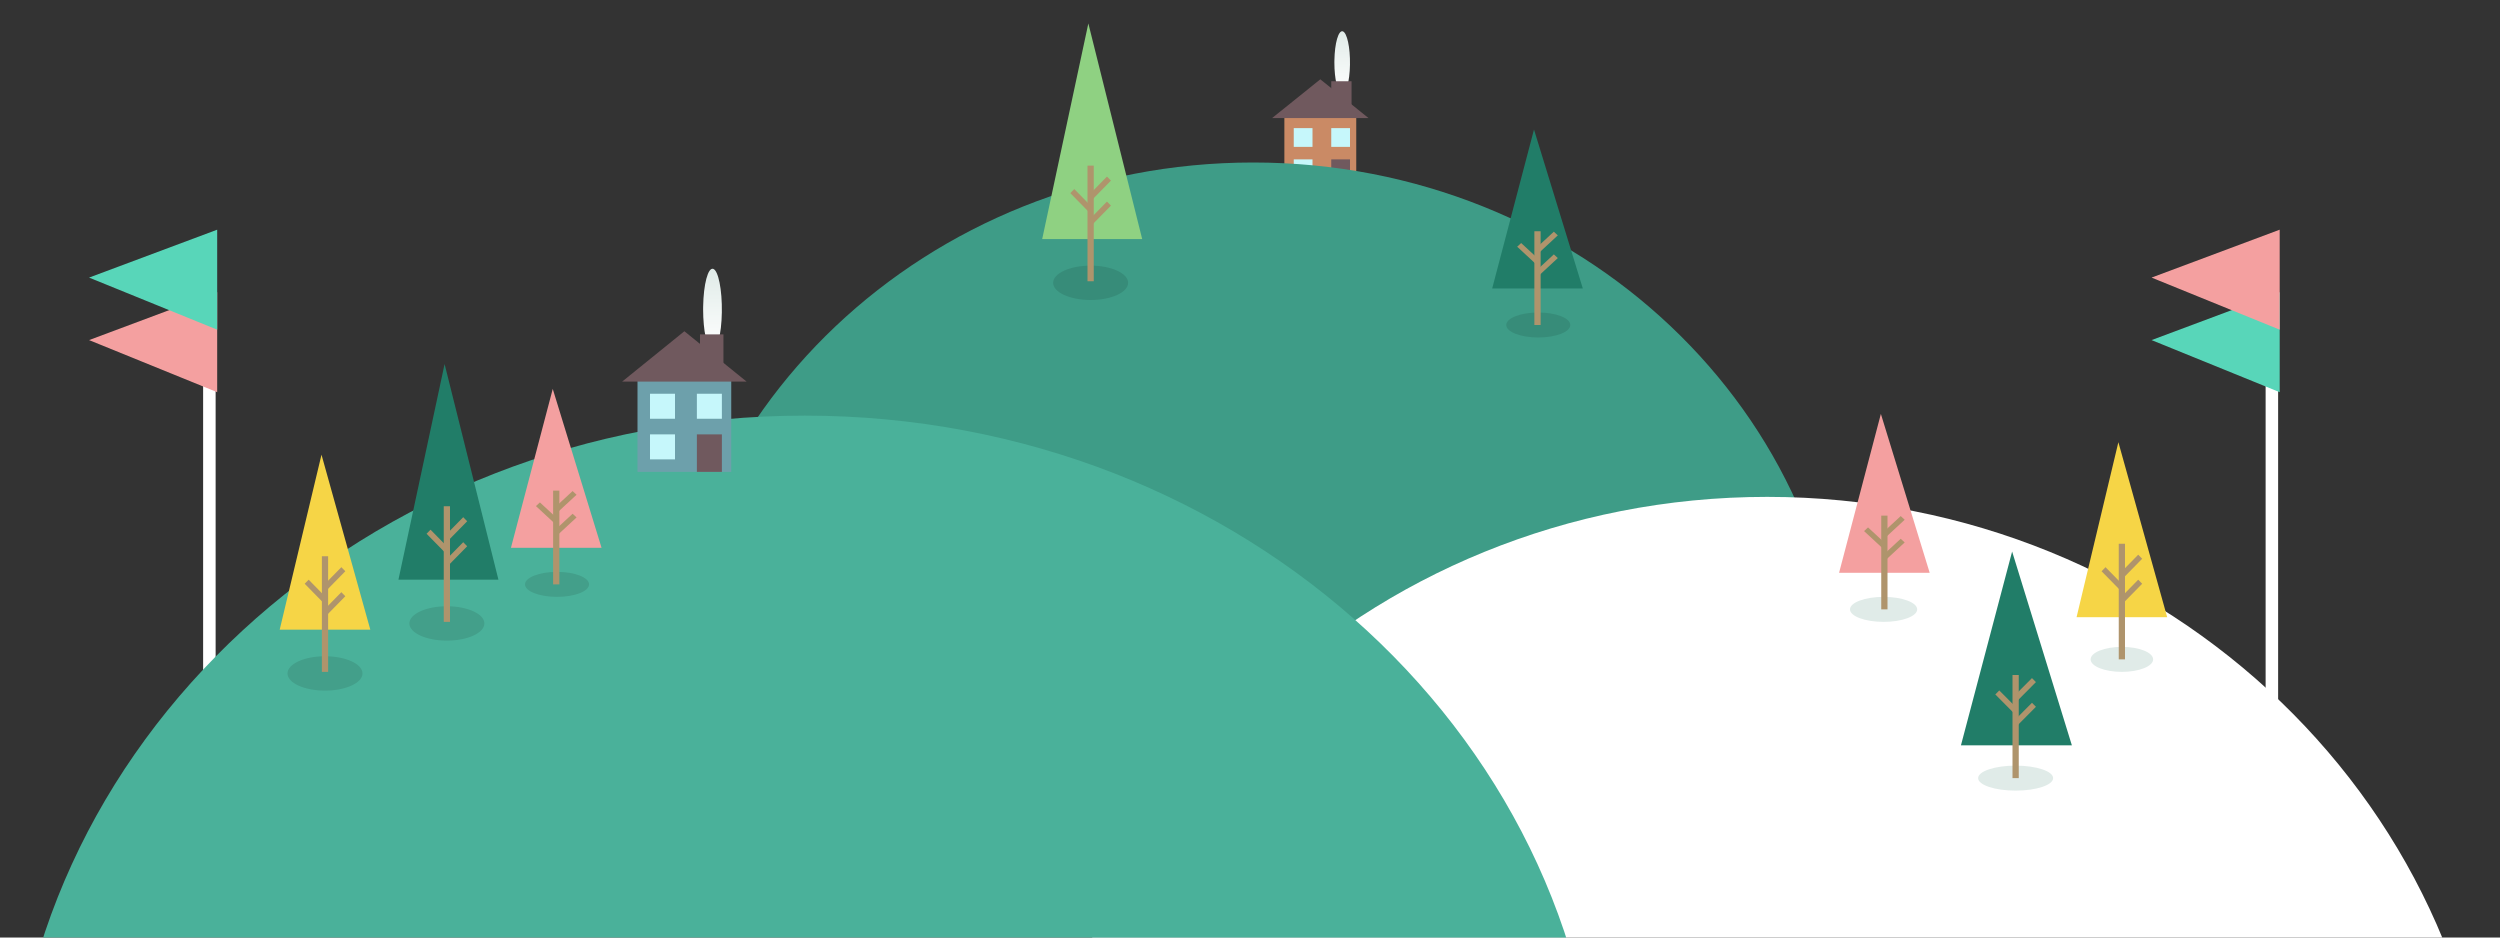 <?xml version="1.0" encoding="UTF-8"?>
<!DOCTYPE svg PUBLIC "-//W3C//DTD SVG 1.1//EN" "http://www.w3.org/Graphics/SVG/1.1/DTD/svg11.dtd">

<svg version="1.1" xmlns="http://www.w3.org/2000/svg" xmlns:xlink="http://www.w3.org/1999/xlink" x="0px" y="0px"
	 preserveAspectRatio="xMidYMid meet" viewBox="0 0 800 300" width="800px" height="300px" enable-background="new 0 0 800 300" xml:space="preserve">
    
    
    <rect x="0" y="0" width="800" height="300" fill="#333333" stroke="none"/>
    
    
    <defs>
        <linearGradient id="gradient-oval10" x1="429.5" y1="10" x2="429.5" y2="30" gradientUnits="userSpaceOnUse" >
            <stop offset="0" stop-color="rgb(224, 235, 232)" stop-opacity="1" />
            <stop offset="1" stop-color="rgb(255, 255, 255)" stop-opacity="1" />
        </linearGradient>
        <linearGradient id="gradient-oval9" x1="228" y1="86" x2="228" y2="112" gradientUnits="userSpaceOnUse" >
            <stop offset="0" stop-color="rgb(224, 235, 232)" stop-opacity="1" />
            <stop offset="1" stop-color="rgb(255, 255, 255)" stop-opacity="1" />
        </linearGradient>
    </defs>
    <g id="flagLeft">
        <rect id="flagPoleLeft" stroke="none" fill="rgb(255, 255, 255)" x="65" y="83" width="4" height="144" />
        <path id="leftGreenFlag2" stroke="none" fill="rgb(244, 160, 160)" d="M 28.5,108.83 L 69.5,93.5 69.5,125.5 28.5,108.83 Z M 28.5,108.83" />
        <path id="leftGreenFlag" stroke="none" fill="rgb(88, 214, 185)" d="M 28.5,88.83 L 69.5,73.5 69.5,105.5 28.5,88.83 Z M 28.5,88.83" />
		
		
    </g>
    <g id="flagRight">
        <rect id="flagPoleLeft2" stroke="none" fill="rgb(255, 255, 255)" x="725" y="83" width="4" height="144" />
        <path id="leftGreenFlag3" stroke="none" fill="rgb(88, 214, 185)" d="M 688.5,108.83 L 729.5,93.5 729.5,125.5 688.5,108.83 Z M 688.5,108.83" />
        <path id="leftGreenFlag4" stroke="none" fill="rgb(244, 160, 160)" d="M 688.5,88.83 L 729.5,73.5 729.5,105.5 688.5,88.83 Z M 688.5,88.83" />
        

    </g>
    <g id="brownHouse">
        <rect id="rectangle15" stroke="none" fill="rgb(202, 138, 101)" x="411" y="37" width="23" height="23" />
        <rect id="rectangle16" stroke="none" fill="rgb(198, 247, 251)" x="414" y="41" width="6" height="6" />
        <rect id="rectangle17" stroke="none" fill="rgb(198, 247, 251)" x="426" y="41" width="6" height="6" />
        <rect id="rectangle18" stroke="none" fill="rgb(198, 247, 251)" x="414" y="51" width="6" height="6" />
        <rect id="rectangle19" stroke="none" fill="rgb(112, 89, 94)" x="426" y="51" width="6" height="9" />
        <path id="polygon2" stroke="none" fill="rgb(112, 89, 94)" d="M 422.5,25.38 L 437.94,37.79 407.06,37.79 422.5,25.38 Z M 422.5,25.38" />
        <path id="oval10" stroke="none" fill="url(#gradient-oval10)" d="M 427.01,19.3 C 427.1,13.79 428.3,9.64 429.67,10.02 431.05,10.41 432.09,15.19 431.99,20.7 431.9,26.21 430.7,30.36 429.33,29.98 428.02,29.61 427,25.25 427,20" />
        <rect id="rectangle20" stroke="none" fill="rgb(112, 89, 94)" x="426" y="26" width="6.5" height="9" />
    </g>
    <g id="hills">
        <path id="backHill" stroke="none" fill="rgb(62, 156, 135)" d="M 212,231 C 212,132.14 296.62,52 401,52 505.38,52 590,132.14 590,231 L 401,231 Z M 212,231" />
        <path id="whiteHill" stroke="none" fill="rgb(255, 255, 255)" d="M 333,383 C 333,259.29 437.09,159 565.5,159 693.91,159 798,259.29 798,383 L 565.5,383 Z M 333,383" />
        <path id="leftHill" stroke="none" fill="rgb(74, 177, 154)" d="M 3,368 C 3,238.21 116.94,133 257.5,133 398.06,133 512,238.21 512,368 L 257.5,368 Z M 3,368" />
    </g>
    <g id="yellowTree">
        <ellipse id="oval" stroke="none" fill="rgb(67, 159, 138)" cx="104" cy="215.5" rx="12" ry="5.5" />
        <path id="bezier" stroke="none" fill="rgb(246, 213, 70)" d="M 89.5,201.5 L 102.88,145.5 118.5,201.5 89.5,201.5 Z M 89.5,201.5" >
				</path>
        <rect id="rectangle" stroke="none" fill="rgb(175, 148, 108)" x="103" y="178" width="2" height="37" />
        <path id="bezier2" stroke="none" fill="rgb(175, 148, 108)" d="M 103.5,187.34 L 109.23,181.5 110.5,182.8 104.14,189.28 103.71,189.5 103.5,187.34 Z M 103.5,187.34" />
        <path id="bezier3" stroke="none" fill="rgb(175, 148, 108)" d="M 103.5,195.34 L 109.23,189.5 110.5,190.8 104.14,197.28 103.71,197.5 103.5,195.34 Z M 103.5,195.34" />
        <path id="bezier4" stroke="none" fill="rgb(175, 148, 108)" d="M 104.5,191.34 L 98.77,185.5 97.5,186.8 103.86,193.28 104.29,193.5 104.5,191.34 Z M 104.5,191.34" />
		
		
		
    </g>
    <g id="yellowTree2">
        <ellipse id="oval3" stroke="none" fill="rgb(67, 159, 138)" cx="178.25" cy="187" rx="10.25" ry="4" />
        <path id="bezier9" stroke="none" fill="rgb(244, 160, 160)" d="M 163.5,175.3 L 176.88,124.45 192.5,175.3 163.5,175.3 Z M 163.5,175.3" />
        <rect id="rectangle3" stroke="none" fill="rgb(175, 148, 108)" x="177" y="157" width="2" height="30" />
        <path id="bezier10" stroke="none" fill="rgb(175, 148, 108)" d="M 177.5,162.44 L 183.23,157.14 184.5,158.32 178.14,164.21 177.71,164.4 177.5,162.44 Z M 177.5,162.44" />
        <path id="bezier11" stroke="none" fill="rgb(175, 148, 108)" d="M 177.5,169.7 L 183.23,164.4 184.5,165.58 178.14,171.47 177.71,171.66 177.5,169.7 Z M 177.5,169.7" />
        <path id="bezier12" stroke="none" fill="rgb(175, 148, 108)" d="M 178.5,166.07 L 172.77,160.77 171.5,161.95 177.86,167.84 178.29,168.03 178.5,166.07 Z M 178.5,166.07" />
    </g>
    <g id="yellowTree3">
        <ellipse id="oval4" stroke="none" fill="rgb(224, 235, 232)" cx="602.75" cy="195" rx="10.75" ry="4" />
        <path id="bezier13" stroke="none" fill="rgb(244, 160, 160)" d="M 588.5,183.3 L 601.88,132.45 617.5,183.3 588.5,183.3 Z M 588.5,183.3" />
        <rect id="rectangle4" stroke="none" fill="rgb(175, 148, 108)" x="602" y="165" width="2" height="30" />
        <path id="bezier14" stroke="none" fill="rgb(175, 148, 108)" d="M 602.5,170.44 L 608.23,165.14 609.5,166.32 603.14,172.21 602.71,172.4 602.5,170.44 Z M 602.5,170.44" />
        <path id="bezier15" stroke="none" fill="rgb(175, 148, 108)" d="M 602.5,177.7 L 608.23,172.4 609.5,173.58 603.14,179.47 602.71,179.66 602.5,177.7 Z M 602.5,177.7" />
        <path id="bezier16" stroke="none" fill="rgb(175, 148, 108)" d="M 603.5,174.07 L 597.77,168.77 596.5,169.95 602.86,175.84 603.29,176.03 603.5,174.07 Z M 603.5,174.07" />
    </g>
    <g id="yellowTree4">
        <ellipse id="oval5" stroke="none" fill="rgb(224, 235, 232)" cx="679" cy="211" rx="10" ry="4" />
        <path id="bezier17" stroke="none" fill="rgb(246, 213, 70)" d="M 664.5,197.5 L 677.88,141.5 693.5,197.5 664.5,197.5 Z M 664.5,197.5" />
        <rect id="rectangle5" stroke="none" fill="rgb(175, 148, 108)" x="678" y="174" width="2" height="37" />
        <path id="bezier18" stroke="none" fill="rgb(175, 148, 108)" d="M 678.5,183.34 L 684.23,177.5 685.5,178.8 679.14,185.28 678.71,185.5 678.5,183.34 Z M 678.5,183.34" />
        <path id="bezier19" stroke="none" fill="rgb(175, 148, 108)" d="M 678.5,191.34 L 684.23,185.5 685.5,186.8 679.14,193.28 678.71,193.5 678.5,191.34 Z M 678.5,191.34" />
        <path id="bezier20" stroke="none" fill="rgb(175, 148, 108)" d="M 679.5,187.34 L 673.77,181.5 672.5,182.8 678.86,189.28 679.29,189.5 679.5,187.34 Z M 679.5,187.34" />
    </g>
    <g id="darkGreenTree2">
        <ellipse id="oval6" stroke="none" fill="rgb(224, 235, 232)" cx="645" cy="249" rx="12" ry="4" />
        <path id="bezier21" stroke="none" fill="rgb(33, 125, 104)" d="M 627.5,238.51 L 643.88,176.49 663,238.51 627.5,238.51 Z M 627.5,238.51" />
        <rect id="rectangle6" stroke="none" fill="rgb(175, 148, 108)" x="644" y="216" width="2" height="33" />
        <path id="bezier22" stroke="none" fill="rgb(175, 148, 108)" d="M 644.5,222.75 L 650.23,216.99 651.5,218.27 645.14,224.68 644.71,224.89 644.5,222.75 Z M 644.5,222.75" />
        <path id="bezier23" stroke="none" fill="rgb(175, 148, 108)" d="M 644.5,230.65 L 650.23,224.89 651.5,226.17 645.14,232.58 644.71,232.79 644.5,230.65 Z M 644.5,230.65" />
        <path id="bezier24" stroke="none" fill="rgb(175, 148, 108)" d="M 645.5,226.7 L 639.77,220.94 638.5,222.22 644.86,228.63 645.29,228.84 645.5,226.7 Z M 645.5,226.7" />
    </g>
    <g id="yellowTree5">
        <ellipse id="oval2" stroke="none" fill="rgb(67, 159, 138)" cx="143" cy="199.5" rx="12" ry="5.5" />
        <path id="bezier5" stroke="none" fill="rgb(33, 125, 104)" d="M 127.5,185.5 L 142.27,116.5 159.5,185.5 127.5,185.5 Z M 127.5,185.5" />
        <rect id="rectangle2" stroke="none" fill="rgb(175, 148, 108)" x="142" y="162" width="2" height="37" />
        <path id="bezier6" stroke="none" fill="rgb(175, 148, 108)" d="M 142.5,171.34 L 148.23,165.5 149.5,166.8 143.14,173.28 142.71,173.5 142.5,171.34 Z M 142.5,171.34" />
        <path id="bezier7" stroke="none" fill="rgb(175, 148, 108)" d="M 142.5,179.34 L 148.23,173.5 149.5,174.8 143.14,181.28 142.71,181.5 142.5,179.34 Z M 142.5,179.34" />
        <path id="bezier8" stroke="none" fill="rgb(175, 148, 108)" d="M 143.5,175.34 L 137.77,169.5 136.5,170.8 142.86,177.28 143.29,177.5 143.5,175.34 Z M 143.5,175.34" />
    </g>
    <g id="yellowTree6">
        <ellipse id="oval7" stroke="none" fill="rgb(55, 140, 121)" cx="349" cy="90.5" rx="12" ry="5.5" />
        <path id="bezier25" stroke="none" fill="rgb(143, 209, 130)" d="M 333.5,76.5 L 348.27,7.5 365.5,76.5 333.5,76.5 Z M 333.5,76.5" />
        <rect id="rectangle7" stroke="none" fill="rgb(175, 148, 108)" x="348" y="53" width="2" height="37" />
        <path id="bezier26" stroke="none" fill="rgb(175, 148, 108)" d="M 348.5,62.34 L 354.23,56.5 355.5,57.8 349.14,64.28 348.71,64.5 348.5,62.34 Z M 348.5,62.34" />
        <path id="bezier27" stroke="none" fill="rgb(175, 148, 108)" d="M 348.5,70.34 L 354.23,64.5 355.5,65.8 349.14,72.28 348.71,72.5 348.5,70.34 Z M 348.5,70.34" />
        <path id="bezier28" stroke="none" fill="rgb(175, 148, 108)" d="M 349.5,66.34 L 343.77,60.5 342.5,61.8 348.86,68.28 349.29,68.5 349.5,66.34 Z M 349.5,66.34" />
    </g>
    <g id="yellowTree7">
        <ellipse id="oval8" stroke="none" fill="rgb(55, 140, 121)" cx="492.25" cy="104" rx="10.25" ry="4" />
        <path id="bezier29" stroke="none" fill="rgb(33, 125, 104)" d="M 477.5,92.3 L 490.88,41.45 506.5,92.3 477.5,92.3 Z M 477.5,92.3" />
        <rect id="rectangle8" stroke="none" fill="rgb(175, 148, 108)" x="491" y="74" width="2" height="30" />
        <path id="bezier30" stroke="none" fill="rgb(175, 148, 108)" d="M 491.5,79.44 L 497.23,74.14 498.5,75.32 492.14,81.21 491.71,81.4 491.5,79.44 Z M 491.5,79.44" />
        <path id="bezier31" stroke="none" fill="rgb(175, 148, 108)" d="M 491.5,86.7 L 497.23,81.4 498.5,82.58 492.14,88.47 491.71,88.66 491.5,86.7 Z M 491.5,86.7" />
        <path id="bezier32" stroke="none" fill="rgb(175, 148, 108)" d="M 492.5,83.07 L 486.77,77.77 485.5,78.95 491.86,84.84 492.29,85.03 492.5,83.07 Z M 492.5,83.07" />
    </g>
    <g id="blueHouse">
        <rect id="rectangle9" stroke="none" fill="rgb(109, 160, 171)" x="204" y="121" width="30" height="30" />
        <rect id="rectangle10" stroke="none" fill="rgb(198, 247, 251)" x="208" y="126" width="8" height="8" />
        <rect id="rectangle11" stroke="none" fill="rgb(198, 247, 251)" x="223" y="126" width="8" height="8" />
        <rect id="rectangle12" stroke="none" fill="rgb(198, 247, 251)" x="208" y="139" width="8" height="8" />
        <rect id="rectangle13" stroke="none" fill="rgb(112, 89, 94)" x="223" y="139" width="8" height="12" />
        <path id="polygon" stroke="none" fill="rgb(112, 89, 94)" d="M 219,106 L 238.92,122.12 199.08,122.12 219,106 Z M 219,106" />
        <path id="oval9" stroke="none" fill="url(#gradient-oval9)" d="M 225.01,98.09 C 225.12,90.93 226.56,85.53 228.21,86.03 229.86,86.53 231.11,92.74 230.99,99.91 230.88,107.07 229.44,112.47 227.79,111.97 226.22,111.49 225,105.83 225,99" />
        <rect id="rectangle14" stroke="none" fill="rgb(112, 89, 94)" x="224" y="107" width="7.5" height="12" />
    </g>
</svg>
